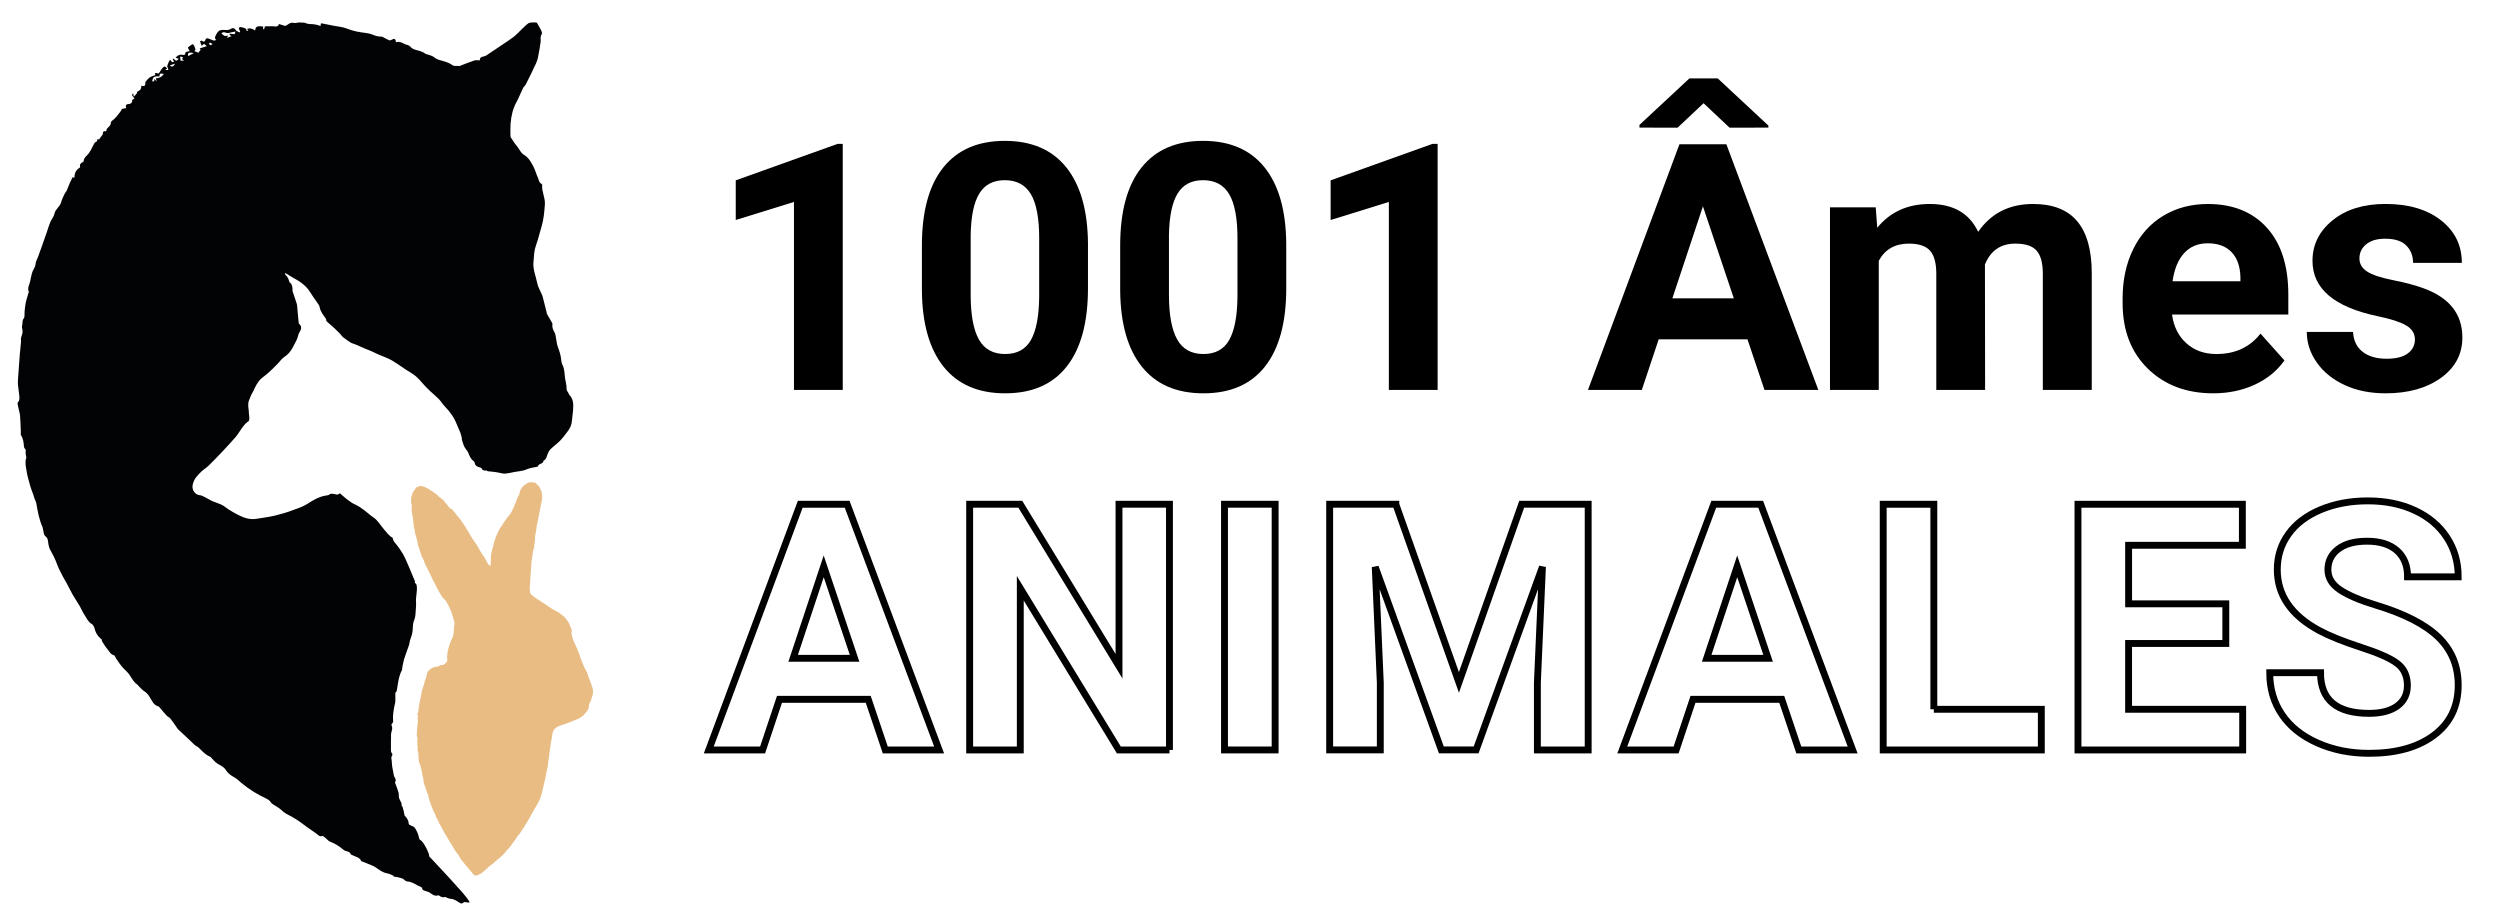 <?xml version="1.0" encoding="utf-8"?>
<!-- Generator: Adobe Illustrator 26.4.1, SVG Export Plug-In . SVG Version: 6.00 Build 0)  -->
<svg version="1.1" id="Calque_1" xmlns="http://www.w3.org/2000/svg" xmlns:xlink="http://www.w3.org/1999/xlink" x="0px" y="0px"
	 viewBox="0 0 1089.71 398.8" style="enable-background:new 0 0 1089.71 398.8;" xml:space="preserve">
<style type="text/css">
	.st0{display:none;stroke:#FFFFFF;}
	.st1{fill:#E8BC83;}
	.st2{fill:none;stroke:#FFFFFF;stroke-width:3;}
	.st3{fill:#E8BC83;stroke:#E8BC83;stroke-miterlimit:10;}
	.st4{fill:#FFFFFF;}
	.st5{fill:#FFFFFF;stroke:#FFFFFF;stroke-miterlimit:10;}
	.st6{fill:none;stroke:#000000;stroke-width:3;}
	.st7{fill:#020304;}
	.st8{fill:#020304;stroke:#000000;stroke-miterlimit:10;}
	.st9{fill:#020304;stroke:#020304;stroke-miterlimit:10;}
</style>
<g>
	<path d="M367.34,169.97h-21.26V88.02l-25.38,7.87V78.61l44.36-15.89h2.28V169.97z"/>
	<path d="M474.23,125.69c0,14.81-3.07,26.14-9.2,33.98c-6.13,7.85-15.1,11.77-26.92,11.77c-11.67,0-20.6-3.85-26.78-11.55
		c-6.18-7.7-9.34-18.73-9.49-33.1v-19.71c0-14.96,3.1-26.31,9.31-34.06c6.2-7.75,15.14-11.62,26.81-11.62
		c11.67,0,20.6,3.84,26.78,11.51s9.34,18.7,9.49,33.06V125.69z M452.97,104.01c0-8.88-1.21-15.35-3.64-19.4
		c-2.43-4.05-6.22-6.07-11.37-6.07c-5,0-8.69,1.93-11.07,5.78c-2.38,3.85-3.64,9.88-3.79,18.08v26.06c0,8.74,1.19,15.23,3.57,19.48
		c2.38,4.25,6.19,6.37,11.44,6.37c5.2,0,8.95-2.04,11.25-6.11c2.3-4.07,3.51-10.31,3.6-18.7V104.01z"/>
	<path d="M560.66,125.69c0,14.81-3.07,26.14-9.2,33.98c-6.13,7.85-15.1,11.77-26.92,11.77c-11.67,0-20.6-3.85-26.78-11.55
		c-6.18-7.7-9.34-18.73-9.49-33.1v-19.71c0-14.96,3.1-26.31,9.3-34.06c6.2-7.75,15.14-11.62,26.81-11.62
		c11.67,0,20.6,3.84,26.78,11.51s9.34,18.7,9.49,33.06V125.69z M539.4,104.01c0-8.88-1.21-15.35-3.64-19.4
		c-2.43-4.05-6.22-6.07-11.37-6.07c-5,0-8.69,1.93-11.07,5.78c-2.38,3.85-3.64,9.88-3.79,18.08v26.06c0,8.74,1.19,15.23,3.57,19.48
		c2.38,4.25,6.19,6.37,11.44,6.37c5.2,0,8.95-2.04,11.25-6.11c2.3-4.07,3.51-10.31,3.6-18.7V104.01z"/>
	<path d="M626.64,169.97h-21.26V88.02L580,95.9V78.61l44.36-15.89h2.28V169.97z"/>
	<path d="M761.69,147.9H723l-7.36,22.07h-23.47l39.87-107.1h20.45l40.09,107.1h-23.47L761.69,147.9z M770.81,54.74v0.88l-16.92,0.04
		l-11.33-10.67l-11.33,10.67l-16.62-0.04v-1.17l21.77-20.27h12.36L770.81,54.74z M728.96,130.03h26.78l-13.46-40.09L728.96,130.03z"
		/>
	<path d="M817.6,90.38l0.66,8.9c5.64-6.91,13.26-10.37,22.88-10.37c10.25,0,17.29,4.05,21.11,12.14
		c5.59-8.09,13.56-12.14,23.91-12.14c8.63,0,15.05,2.51,19.27,7.54c4.22,5.03,6.33,12.59,6.33,22.69v50.83h-21.33v-50.76
		c0-4.51-0.88-7.81-2.65-9.89c-1.77-2.08-4.88-3.13-9.34-3.13c-6.38,0-10.79,3.04-13.24,9.12l0.07,54.65H844v-50.68
		c0-4.61-0.91-7.94-2.72-10c-1.81-2.06-4.9-3.09-9.27-3.09c-6.03,0-10.4,2.5-13.09,7.5v56.27h-21.26V90.38H817.6z"/>
	<path d="M964.71,171.44c-11.67,0-21.17-3.58-28.5-10.74c-7.33-7.16-11-16.7-11-28.61v-2.06c0-7.99,1.54-15.14,4.63-21.44
		c3.09-6.3,7.47-11.16,13.13-14.56c5.66-3.41,12.12-5.11,19.38-5.11c10.89,0,19.46,3.43,25.71,10.3c6.25,6.87,9.38,16.6,9.38,29.2
		v8.68h-50.68c0.69,5.2,2.76,9.37,6.22,12.5c3.46,3.14,7.83,4.71,13.13,4.71c8.19,0,14.59-2.97,19.2-8.9l10.45,11.7
		c-3.19,4.51-7.5,8.03-12.95,10.56C977.37,170.18,971.34,171.44,964.71,171.44z M962.29,106.05c-4.22,0-7.64,1.43-10.26,4.29
		c-2.62,2.86-4.3,6.95-5.04,12.26h29.57v-1.7c-0.1-4.73-1.37-8.39-3.83-10.97C970.28,107.34,966.8,106.05,962.29,106.05z"/>
	<path d="M1052.62,147.97c0-2.6-1.29-4.65-3.86-6.14c-2.57-1.5-6.71-2.83-12.39-4.01c-18.93-3.97-28.39-12.01-28.39-24.13
		c0-7.06,2.93-12.96,8.79-17.69c5.86-4.73,13.52-7.1,22.99-7.1c10.1,0,18.18,2.38,24.24,7.13c6.06,4.76,9.08,10.94,9.08,18.54
		h-21.26c0-3.04-0.98-5.55-2.94-7.54c-1.96-1.99-5.03-2.98-9.19-2.98c-3.58,0-6.35,0.81-8.31,2.43c-1.96,1.62-2.94,3.68-2.94,6.18
		c0,2.35,1.12,4.25,3.35,5.7c2.23,1.45,5.99,2.7,11.29,3.75c5.3,1.05,9.76,2.24,13.39,3.57c11.23,4.12,16.84,11.25,16.84,21.41
		c0,7.26-3.11,13.13-9.34,17.62c-6.23,4.49-14.27,6.73-24.13,6.73c-6.67,0-12.59-1.19-17.76-3.57c-5.17-2.38-9.23-5.64-12.17-9.78
		c-2.94-4.14-4.41-8.62-4.41-13.42h20.16c0.2,3.78,1.59,6.67,4.19,8.68s6.08,3.02,10.45,3.02c4.07,0,7.15-0.77,9.23-2.32
		C1051.58,152.5,1052.62,150.48,1052.62,147.97z"/>
	<path class="st6" d="M378.45,304.83h-38.69l-7.36,22.07h-23.46l39.87-107.1h20.45l40.09,107.1h-23.47L378.45,304.83z
		 M345.72,286.95h26.78l-13.46-40.09L345.72,286.95z"/>
	<path class="st6" d="M509.76,326.89h-22.07l-42.96-70.47v70.47h-22.07v-107.1h22.07l43.03,70.62v-70.62h21.99V326.89z"/>
	<path class="st6" d="M555.81,326.89h-22.07v-107.1h22.07V326.89z"/>
	<path class="st6" d="M608.41,219.79l27.51,77.68l27.36-77.68h28.98v107.1h-22.14v-29.28l2.21-50.54l-28.91,79.81h-15.15
		l-28.83-79.74l2.21,50.46v29.28h-22.07v-107.1H608.41z"/>
	<path class="st6" d="M776.64,304.83h-38.69l-7.36,22.07h-23.47L747,219.79h20.45l40.09,107.1h-23.47L776.64,304.83z M743.91,286.95
		h26.78l-13.46-40.09L743.91,286.95z"/>
	<path class="st6" d="M842.92,309.17h46.86v17.73h-68.92v-107.1h22.07V309.17z"/>
	<path class="st6" d="M970.19,280.48h-42.37v28.69h49.73v17.73h-71.79v-107.1h71.65v17.88h-49.58v25.52h42.37V280.48z"/>
	<path class="st6" d="M1049.34,298.79c0-4.17-1.47-7.37-4.41-9.6c-2.94-2.23-8.24-4.58-15.89-7.06c-7.65-2.48-13.71-4.92-18.17-7.32
		c-12.16-6.57-18.24-15.42-18.24-26.55c0-5.79,1.63-10.95,4.89-15.48c3.26-4.54,7.94-8.08,14.05-10.63
		c6.11-2.55,12.96-3.83,20.56-3.83c7.65,0,14.47,1.39,20.45,4.16c5.98,2.77,10.63,6.68,13.94,11.73c3.31,5.05,4.97,10.79,4.97,17.21
		h-22.07c0-4.9-1.54-8.72-4.63-11.44c-3.09-2.72-7.43-4.08-13.02-4.08c-5.39,0-9.59,1.14-12.58,3.42c-2.99,2.28-4.49,5.28-4.49,9.01
		c0,3.48,1.75,6.4,5.26,8.75c3.51,2.35,8.67,4.56,15.48,6.62c12.55,3.78,21.7,8.46,27.44,14.05c5.74,5.59,8.61,12.55,8.61,20.89
		c0,9.27-3.51,16.54-10.52,21.81c-7.01,5.27-16.45,7.91-28.32,7.91c-8.24,0-15.74-1.51-22.51-4.52s-11.93-7.15-15.48-12.39
		c-3.56-5.25-5.33-11.33-5.33-18.24h22.14c0,11.82,7.06,17.73,21.18,17.73c5.25,0,9.34-1.07,12.28-3.2
		C1047.87,305.6,1049.34,302.62,1049.34,298.79z"/>
</g>
<path class="st3" d="M257.73,299.78c-0.4-1.16-0.8-2.31-1.22-3.45c-0.11-0.3-0.26-0.58-0.36-0.88c-0.36-1.04-0.64-2.1-1.21-3.06
	c-0.25-0.43-0.51-0.87-0.72-1.33c-0.31-0.7-0.59-1.43-0.89-2.16c-0.31-0.8-0.64-1.61-0.94-2.41c-0.16-0.41-0.26-0.85-0.41-1.27
	c-0.23-0.63-0.45-1.26-0.72-1.88c-0.3-0.74-0.63-1.47-0.97-2.2c-0.24-0.51-0.58-0.99-0.75-1.53c-0.35-0.99-0.64-2.01-0.89-3.03
	c-0.09-0.38-0.08-0.8,0.03-1.18c0.1-0.38,0.09-0.69-0.06-1.04c-0.2-0.44-0.41-0.88-0.58-1.33c-0.56-1.62-1.58-2.91-2.77-4.11
	c-0.16-0.16-0.36-0.28-0.56-0.41c-0.15-0.1-0.34-0.18-0.46-0.31c-0.48-0.53-1.08-0.87-1.69-1.21c-0.73-0.39-1.48-0.73-2.17-1.16
	c-0.82-0.5-1.58-1.07-2.36-1.61c-2.12-1.46-4.38-2.71-6.4-4.32c-0.33-0.25-0.65-0.58-0.82-0.94c-0.39-0.88-0.43-1.85-0.39-2.8
	c0.09-1.76,0.21-3.5,0.33-5.25c0.1-1.56,0.24-3.11,0.34-4.67c0.04-0.43-0.01-0.85,0.05-1.27c0.11-0.83,0.26-1.66,0.4-2.5
	c0.2-1.28,0.21-2.6,0.78-3.8c0.06-0.13,0.01-0.29,0.03-0.44c0.03-0.31,0.01-0.63,0.08-0.93c0.19-1.04,0.33-2.07,0.28-3.13
	c0-0.19,0.01-0.39,0.05-0.56c0.18-1,0.36-2,0.53-3c0.1-0.67,0.14-1.34,0.24-2.01c0.04-0.29,0.19-0.55,0.25-0.84
	c0.21-1.03,0.4-2.07,0.6-3.1c0.19-0.93,0.36-1.86,0.54-2.77c0.18-0.89,0.36-1.78,0.53-2.67c0.09-0.46,0.39-0.9,0.19-1.42
	c-0.01-0.05,0.08-0.15,0.09-0.23c0.05-0.18,0.14-0.36,0.13-0.55c-0.05-0.74-0.1-1.49-0.19-2.25c-0.03-0.2-0.13-0.4-0.21-0.59
	c-0.19-0.41-0.39-0.82-0.62-1.29c0.28,0.06-0.68-1.12-1.44-1.68c0.26-0.36-2.12-0.75-2.89-0.38c-0.4,0.19-0.77,0.45-1.14,0.68
	c-1,0.62-1.68,1.53-2.16,2.56c-0.21,0.46-0.24,1-0.35,1.52c-0.09,0.03-0.38,0.8-0.8,1.51c-0.14,0.24-0.3,0.49-0.34,0.74
	c-0.18,1.08-0.78,2-1.14,3c-0.34,0.9-0.82,1.76-1.24,2.61c-0.19,0.38-0.39,0.77-0.67,1.08c-0.9,1.08-1.82,2.16-2.57,3.35
	c-0.36,0.56-0.63,1.21-1.05,1.72c-0.72,0.87-1.19,1.87-1.66,2.86c-0.56,1.19-1.02,2.45-1.44,3.7c-0.23,0.65-0.29,1.37-0.48,2.03
	c-0.29,0.95-0.62,1.91-0.78,2.9c-0.08,0.41-0.18,0.83-0.2,1.24c-0.03,0.84,0.01,1.68-0.01,2.52c-0.03,0.6-0.09,1.22-0.18,1.82
	c-0.08,0.58-0.45,0.65-0.94,0.38c-0.59-0.33-1.04-0.82-1.33-1.47c-0.28-0.62-0.59-1.22-0.93-1.78c-0.43-0.7-0.89-1.39-1.38-2.05
	c-0.5-0.67-0.87-1.41-1.27-2.12c-0.31-0.58-0.6-1.15-0.95-1.71c-0.62-0.93-1.29-1.81-1.91-2.74c-0.56-0.87-1.08-1.76-1.61-2.64
	c-0.46-0.75-0.89-1.53-1.34-2.28c-0.58-0.95-1.19-1.87-1.86-2.76c-0.41-0.56-0.69-1.21-1.23-1.69c-0.41-0.38-0.73-0.87-1.08-1.31
	c-0.2-0.24-0.38-0.49-0.63-0.83c-0.23,0.01-0.38-0.2-0.5-0.54c-0.15-0.38-0.39-0.75-0.88-0.82c-0.16-0.01-0.35-0.1-0.45-0.21
	c-0.48-0.5-0.98-1-1.37-1.57c-0.26-0.38-0.51-0.72-0.85-1c-0.19-0.16-0.36-0.38-0.44-0.59c-0.16-0.41-0.43-0.68-0.8-0.85
	c-0.15-0.08-0.35-0.15-0.39-0.28c-0.11-0.28-0.31-0.36-0.55-0.48c-0.23-0.09-0.41-0.28-0.6-0.44c-0.39-0.38-0.75-0.78-1.15-1.13
	c-0.19-0.16-0.44-0.24-0.65-0.39c-0.39-0.28-0.73-0.67-1.15-0.85c-0.11-0.05-0.21-0.1-0.31-0.16c-0.46-0.25-0.85-0.62-1.33-0.88
	c-0.3-0.16-0.59-0.33-0.89-0.49c-0.58-0.29-1.18-0.53-1.83-0.64c-0.16-0.04-0.34-0.05-0.49,0c-0.41,0.11-0.82,0.24-1.21,0.39
	c-0.15,0.06-0.36,0.18-0.39,0.29c-0.08,0.44-0.41,0.67-0.65,0.99c-0.35,0.49-0.67,1-0.8,1.62c-0.1,0.43-0.36,0.83-0.39,1.26
	c-0.05,0.98-0.3,1.97,0.14,2.94c0.04,0.09,0.05,0.21,0.03,0.3c-0.16,0.75,0.25,1.49-0.03,2.23c-0.01,0.04,0,0.09,0,0.13
	c0.14,0.82,0.29,1.62,0.41,2.44c0.05,0.28,0.09,0.54,0.14,0.82c0.06,0.36,0.13,0.74,0.16,1.1c0.01,0.13,0.03,0.26,0.04,0.39
	c0.05,1.02,0.11,2.02,0.43,3c0.09,0.26,0.09,0.54,0.16,0.8c0.23,0.85,0.15,1.77,0.6,2.57c0.05,0.09,0.03,0.21,0.05,0.31
	c0.14,0.51,0.29,1.04,0.43,1.56c0.09,0.35,0.16,0.69,0.23,1.04c0.05,0.29,0.03,0.6,0.11,0.88c0.28,0.92,0.59,1.82,0.9,2.72
	c0.14,0.39,0.36,0.77,0.41,1.17c0.1,0.8,0.49,1.47,0.92,2.12c0.1,0.14,0.16,0.29,0.21,0.45c0.31,0.8,0.5,1.67,0.93,2.39
	c0.62,1.03,1.08,2.11,1.61,3.16c0.23,0.48,0.48,0.94,0.7,1.42c0.36,0.75,0.69,1.53,1.05,2.28c0.14,0.3,0.38,0.56,0.53,0.87
	c0.51,1.03,0.97,2.1,1.54,3.09c0.79,1.33,1.44,2.76,2.62,3.84c0.33,0.29,0.6,0.63,0.9,0.98c0.01,0.01,0.03,0.04,0.04,0.05l0.08,0.08
	v0.05c0.01,0.11,0.01,0.28,0.09,0.39c0.19,0.35,0.46,0.65,0.64,1.02c0.21,0.41,0.46,0.82,0.56,1.29c0.05,0.24,0.2,0.45,0.31,0.68
	c0.16,0.35,0.46,0.7,0.48,1.07c0.01,0.34,0.13,0.59,0.25,0.88c0.2,0.48,0.38,0.97,0.53,1.47c0.16,0.54,0.23,1.12,0.43,1.64
	c0.29,0.74,0.38,1.46,0.05,2.2c-0.05,0.1-0.03,0.24-0.03,0.36c-0.04,1.27-0.01,2.52-0.38,3.75c-0.06,0.19-0.04,0.41-0.06,0.62
	c-0.04,0.21-0.04,0.53-0.16,0.59c-0.38,0.19-0.35,0.56-0.48,0.84c-0.34,0.79-0.69,1.58-0.95,2.39c-0.29,0.88-0.55,1.77-0.72,2.67
	c-0.18,0.87-0.23,1.76-0.3,2.64c-0.01,0.19,0.09,0.39,0.15,0.59c-0.03,0.01,0,0.75-0.16,1.13c-0.18,0.4-0.3,0.82-0.75,1.04
	c-0.11,0.06-0.18,0.24-0.29,0.33c-0.45,0.33-0.88,0.78-1.49,0.67c-0.49-0.09-0.87,0.11-1.15,0.36c-0.34,0.29-0.68,0.39-1.09,0.4
	c-1.19,0.05-2.23,0.5-3.11,1.27c-0.41,0.36-0.77,0.83-0.87,1.43c-0.18,1.08-0.49,2.12-0.92,3.14c-0.11,0.29-0.24,0.6-0.25,0.9
	c-0.01,0.46-0.13,0.85-0.39,1.24c-0.14,0.2-0.13,0.49-0.18,0.73c-0.05,0.18-0.1,0.35-0.15,0.51c-0.16,0.5-0.39,0.98-0.49,1.49
	c-0.15,0.74-0.15,1.51-0.34,2.25c-0.21,0.88-0.45,1.75-0.53,2.66c-0.01,0.3-0.21,0.6-0.25,0.9c-0.11,0.98-0.2,1.97-0.3,2.95
	c-0.01,0.13-0.08,0.29-0.18,0.36c-0.26,0.21-0.29,0.45-0.11,0.72c0.21,0.34,0.18,0.68,0.11,1.04c-0.04,0.25-0.11,0.5-0.06,0.74
	c0.18,0.99,0.06,1.97-0.13,2.95c-0.08,0.41-0.08,0.84-0.11,1.27c-0.05,0.56-0.11,1.13-0.13,1.69c0,0.63-0.11,1.33,0.13,1.87
	c0.24,0.53,0.14,1,0.08,1.46c-0.06,0.45-0.11,0.85,0.06,1.09c-0.01,0.49-0.01,0.82-0.04,1.14c-0.06,0.5,0.41,0.99,0.04,1.49
	c-0.01,0.01-0.01,0.05,0,0.06c0.2,0.56,0.05,1.24,0.51,1.69c-0.25,0.5-0.29,0.95,0.1,1.36c-0.4,1.19,0.01,2.3,0.34,3.4
	c0.03,0.08,0.09,0.14,0.14,0.21c0.34,0.46,0.08,1.13,0.51,1.57c0.09,0.08,0.05,0.28,0.05,0.43c0.01,0.13-0.04,0.26,0,0.38
	c0.41,0.93,0.34,1.97,0.68,2.93c0.14,0.41,0.24,0.85,0.25,1.29c0.03,1.27,0.46,2.44,0.94,3.57c0.39,0.93,0.5,1.97,1.09,2.81
	c0.05,0.06,0.04,0.16,0.05,0.25c0.24,1.27,0.5,2.52,1.02,3.72c0.19,0.45,0.31,0.95,0.5,1.42c0.3,0.79,0.63,1.56,0.98,2.34
	c0.13,0.28,0.34,0.51,0.46,0.8c0.21,0.51,0.36,1.07,0.59,1.58c0.13,0.28,0.38,0.49,0.5,0.77c0.29,0.6,0.5,1.24,0.8,1.85
	c0.25,0.5,0.62,0.94,0.88,1.44c0.49,0.95,0.9,1.95,1.49,2.85c0.85,1.33,1.63,2.7,2.45,4.05c0.24,0.4,0.5,0.77,0.74,1.17
	c0.69,1.16,1.29,2.37,2.2,3.39c0.25,0.28,0.46,0.59,0.67,0.92c0.33,0.55,0.59,1.17,0.97,1.69c0.58,0.78,1.22,1.51,1.83,2.25
	c0.45,0.53,0.9,1.05,1.34,1.59c0.72,0.85,1.41,1.73,2.13,2.59c0.43,0.5,1.23,0.49,1.73,0.04c0.1-0.1,0.24-0.14,0.36-0.2
	c0.16-0.08,0.35-0.14,0.5-0.24c0.49-0.31,0.99-0.62,1.39-1.07c0.31-0.35,0.79-0.55,1.1-0.9c0.49-0.53,0.95-1.05,1.56-1.46
	c0.34-0.23,0.72-0.44,1.03-0.7c0.72-0.6,1.34-1.31,2.11-1.86c0.55-0.38,1.04-0.85,1.53-1.31c0.8-0.74,1.66-1.44,2.23-2.4
	c0.1-0.18,0.28-0.31,0.43-0.46c0.43-0.46,0.88-0.89,1.28-1.38c0.4-0.48,0.68-1.03,1.08-1.53c0.34-0.41,0.64-0.85,0.94-1.29
	c0.04-0.03,0.05-0.06,0.08-0.1c0.33-0.48,0.65-0.97,0.97-1.44c0.24-0.35,0.43-0.73,0.83-0.93c0.06-0.04,0.11-0.11,0.16-0.19
	c0.28-0.44,0.54-0.88,0.82-1.32c0.3-0.45,0.63-0.89,0.92-1.36c0.62-0.99,1.22-1.97,1.82-2.96c0.2-0.34,0.33-0.74,0.58-1.04
	c0.54-0.67,0.82-1.47,1.24-2.2c0.43-0.74,0.83-1.51,1.26-2.26c0.16-0.28,0.35-0.53,0.5-0.79c0.31-0.54,0.62-1.07,0.89-1.61
	c0.34-0.64,0.7-1.26,0.95-1.93c0.34-0.9,0.62-1.83,0.85-2.77c0.34-1.33,0.6-2.67,0.93-4c0.44-1.85,0.8-3.7,1.14-5.56
	c0.09-0.54,0.28-1.07,0.35-1.61c0.18-1.15,0.29-2.31,0.44-3.45c0.08-0.53,0.18-1.04,0.24-1.57c0.13-0.95,0.21-1.92,0.35-2.89
	c0.06-0.44,0.25-0.87,0.25-1.31c-0.01-0.85,0.29-1.64,0.39-2.49c0.09-0.69,0.25-1.37,0.33-2.06c0.15-1.31,0.64-2.42,1.71-3.25
	c0.09-0.06,0.15-0.15,0.24-0.21c0.26-0.16,0.51-0.35,0.79-0.49c0.28-0.15,0.58-0.26,0.87-0.36c0.9-0.3,1.81-0.58,2.7-0.88
	c0.45-0.15,0.9-0.3,1.36-0.49c0.92-0.38,1.8-0.85,2.74-1.14c1.66-0.51,3-1.42,4.07-2.76c0.19-0.25,0.34-0.54,0.58-0.75
	c0.48-0.43,0.74-0.95,0.84-1.58c0.08-0.45,0.14-0.92,0.18-1.38c0.05-0.44,0.15-0.82,0.49-1.13c0.16-0.15,0.4-0.39,0.38-0.55
	c-0.09-0.69,0.29-1.23,0.49-1.8C258.04,302.18,258.17,301,257.73,299.78z M230.95,232.29c0,0,0.01,0.01,0.01,0.03l-0.01,0.01V232.29
	z"/>
<path class="st7" d="M248.26,172.23c-0.38-0.39-0.46-1.05-0.83-1.47c-0.77-0.9-0.34-1.98-0.58-2.96c-0.13-0.53-0.16-1.09-0.3-1.63
	c-0.58-2.42-0.26-5.02-1.46-7.34c-0.3-0.58-0.39-1.28-0.45-1.93c-0.19-2.07-0.84-3.99-1.58-5.93c-0.34-0.9-0.7-3.84-0.82-4.24
	c-0.15-0.54-0.14-1.15-0.4-1.61c-0.7-1.21-1.29-2.39-1.03-3.84c0.04-0.24-0.16-0.54-0.3-0.79c-0.72-1.26-1.46-2.51-2.16-3.77
	c-0.08-0.11-0.01-0.3-0.05-0.44c-0.54-2.16-1.08-4.32-1.63-6.48c-0.56-2.22-2.03-4.05-2.49-6.36c-0.64-3.2-2.07-6.23-1.62-9.62
	c0.21-1.57,0.18-3.18,0.48-4.72c0.3-1.52,0.9-2.96,1.34-4.46c0.59-2.02,1.13-4.06,1.73-6.08c0.9-3.08,1.15-6.24,1.39-9.42
	c0.23-2.94-1.43-5.57-1.18-8.49c0.01-0.21-0.13-0.45-0.31-0.54c-1.07-0.48-1.08-1.59-1.47-2.45c-0.79-1.74-1.27-3.65-2.18-5.34
	c-1.02-1.83-1.98-3.7-4.03-4.88c-1.23-0.7-1.93-2.34-2.86-3.54c-0.38-0.49-0.79-0.95-1.14-1.46c-0.5-0.7-0.98-1.43-1.43-2.17
	c-0.18-0.29-0.4-0.63-0.4-0.94c-0.03-1.83-0.09-3.68,0.06-5.5c0.26-3.38,1.02-6.64,2.71-9.62c0.18-0.33,0.46-0.85,0.62-1.19
	c0.7-1.56,1.36-3.13,2.11-4.65c0.28-0.58,0.87-1,1.18-1.58c0.85-1.62,1.64-3.28,2.45-4.92c0.41-0.84,0.79-1.69,1.18-2.54
	c0.15-0.5,0.51-0.92,0.7-1.39c0.38-0.92,0.77-1.86,0.97-2.84c0.45-2.26,0.85-4.54,1.18-6.83c0.15-1.12-0.36-2.28,0.46-3.36
	c0.21-0.28,0.1-0.99-0.09-1.39c-0.6-1.23-1.33-2.42-2.01-3.64c-0.39-0.04-0.92-0.16-1.44-0.13c-0.78,0.06-1.69,0.01-2.28,0.4
	c-1.08,0.73-1.97,1.74-2.94,2.65c-1.21,1.13-2.32,2.39-3.63,3.38c-2.35,1.76-4.87,3.29-7.27,4.97c-1.12,0.77-2.23,1.49-3.35,2.25
	c-0.67,0.45-1.34,1-2.08,1.14c-1.44,0.28-1.87,0.58-1.91,1.77c-0.8,0-1.64-0.2-2.34,0.04c-2.2,0.74-4.36,1.59-6.53,2.44
	c-0.49-0.08-1.22-0.08-1.92-0.04c-0.4-0.1-0.8-0.11-1.05-0.31c-1.21-0.94-2.6-1.38-4.03-1.81c-1.27-0.38-2.7-0.64-3.67-1.43
	c-1.19-0.99-2.52-1.24-3.88-1.66c-0.44-0.14-0.79-0.54-1.22-0.73c-0.64-0.3-1.32-0.58-2-0.75c-1.31-0.36-2.65-0.53-3.58-1.69
	c-0.28-0.35-0.77-0.55-1.18-0.74c-0.44-0.2-0.97-0.21-1.37-0.45c-1.17-0.7-2.36-1.18-3.74-0.79c-0.25-1.61-0.62-1.77-2.01-1.02
	c-0.28,0.15-0.69,0.3-0.93,0.2c-0.92-0.4-1.78-0.92-2.67-1.37c-0.23-0.11-0.48-0.28-0.72-0.26c-1.37,0.06-2.61-0.31-3.87-0.84
	c-1-0.41-2.13-0.65-3.21-0.78c-2.69-0.29-5.34-0.8-7.83-1.82c-1.96-0.79-4.11-0.94-6.19-1.34c-1.42-0.26-2.82-0.58-4.24-0.85
	c-0.34-0.06-0.75-0.21-1-0.09c-0.18,0.1-0.13,0.6-0.2,1.1c-0.51-0.16-1.08-0.38-1.67-0.53c-0.54-0.13-1.09-0.19-1.64-0.26
	c-1-0.11-2.15,0.05-2.98-0.39c-0.9-0.48-1.76-0.2-2.61-0.34c-0.89-0.14-1.92,0.41-2.77,0.19c-1.72-0.45-2.55,0.9-3.77,1.32
	c-0.84-0.26-1.72-0.54-2.69-0.85c-0.23,0.73-0.68,1.22-1.72,1.07c-1.13-0.16-2.28-0.08-3.43-0.08c-0.59-0.01-1.28-0.15-1.13,0.85
	c0.01,0.11-0.29,0.28-0.63,0.56v-1.29c-2.52-0.4-3.44,0.03-3.45,1.74c-1.09-0.69-2.17-1.29-3.54-0.67c0.21,0.3,0.38,0.54,0.54,0.78
	c-0.38,0.09-0.75,0-0.79-0.16c-0.21-1.18-1.26-1.09-2.03-1.37c-0.7-0.24-1.24-0.06-1.36,0.45c0.29,0.67,0.48,1.07,0.62,1.49
	c0.01,0.05-0.3,0.33-0.38,0.29c-0.45-0.2-0.88-0.44-1.31-0.69c-0.05-0.03-0.06-0.13-0.1-0.19c-0.67-1-1.36-1.27-2.35-0.62
	c-0.88,0.59-1.81,0.48-2.67,0.41c-1.87-0.14-2.75,0.25-3.63,2c-0.38,0.75-0.97,1.51,0.01,2.42c-0.48,0.15-0.93,0.29-1.31,0.18
	c-0.79-0.25-1.53-0.69-2.32-0.93c-0.28-0.09-0.88,0.13-0.95,0.33c-0.34,1.05-0.78,1.53-1.8,0.63c-0.06-0.05-0.69,0.34-0.68,0.41
	c0.18,0.59,0.44,1.17,0.77,1.98c0.98-1.52,1.41-0.6,2.1,0.1c-1.1,0.34-2.03,0.63-3.05,0.95c0.19,0.26,0.34,0.48,0.44,0.63
	l-1.04,1.28c-0.56-0.26-1.13-0.53-1.75-0.82c0.28-0.21,0.5-0.4,0.58-0.46c-0.23-0.7-0.36-1.28-0.62-1.81
	c-0.14-0.3-0.63-0.75-0.7-0.7c-0.72,0.43-1.43,0.89-2,1.49c-0.13,0.13,0.4,0.85,0.62,1.31c0.03,0.06,0,0.14,0,0.35
	c-0.29,0.03-0.63,0.01-0.92,0.11c-0.31,0.1-0.84,0.31-0.84,0.49c0,1.27-0.79,0.97-1.53,0.88c-1.19-0.15-2.02,0.44-2.74,1.34
	c0.49,0.15,0.87,0.26,1.38,0.43c-0.65,0.7-1.1,1.27-1.8,0.3c-0.18-0.24-0.58-0.3-0.88-0.45c0.13,0.33,0.24,0.64,0.38,0.97
	c0.04,0.09,0.13,0.18,0.3,0.41c-0.34,0.11-0.73,0.35-0.84,0.25c-0.36-0.29-0.62-0.7-0.92-1.08c-0.35,0.26-1.37,2.62-1.24,3.09
	c0.04,0.13,0.2,0.23,0.24,0.36c0.1,0.33,0.18,0.68,0.26,1.02h-1.16c0-0.11-0.01-0.21-0.01-0.33c0.23-0.06,0.44-0.13,0.68-0.2
	c-0.48-0.56-0.94-1.41-1.77-0.65c-0.65,0.62-1.13,1.44-1.62,2.22c-0.28,0.45-0.5,0.68-1.05,0.36c-0.21-0.11-0.54-0.06-0.92-0.09
	c0.08,0.4,0.11,0.68,0.16,0.94c-2.57,0.85-2.57,0.85-4.17,2.77c-0.13,0.15-0.24,0.38-0.21,0.56c0.14,1.27-0.38,1.69-1.64,1.24
	c-0.15,0.58-0.15,1.23-0.46,1.67c-0.31,0.44-0.95,0.64-1.41,1c-0.14,0.13-0.04,0.51-0.18,0.69c-0.34,0.46-0.77,0.88-1.33,1.51
	c-0.13-0.7-0.18-0.99-0.26-1.52c-0.67,0.6-0.5,0.99-0.11,1.42c0.25,0.26,0.45,0.58,0.68,0.87c-0.35,0.21-0.72,0.41-1.08,0.64
	c0.35,0.69-0.31,1.71-1.42,1.75c-1.29,0.05-1.47,0.67-1.12,1.77c-0.74,0.14-1.42,0.26-2.1,0.39c0.06,0.09,0.11,0.18,0.18,0.25
	c-0.3,0.44-0.58,0.92-0.93,1.33c-0.93,1.1-1.75,2.37-2.87,3.2c-0.7,0.51-1.07,0.85-0.99,1.68c0.01,0.18-0.24,0.36-0.31,0.58
	c-0.33,0.9-1.59,1.15-1.58,2.3c0,0.23-0.2,0.39-0.41,0.36c-1.12-0.2-1.14,0.54-1.21,1.32c-0.01,0.19-0.23,0.36-0.35,0.53
	c-0.43,0.58-0.84,1.15-1.29,1.75c-0.83-0.48-0.85,0.09-0.75,0.68c-0.45,0.3-0.98,0.49-1.19,0.85c-0.59,0.95-1.04,2.01-1.57,3.01
	c-0.23,0.41-0.51,0.8-0.77,1.22c-0.77,1.26-2.32,1.98-2.41,3.69c-0.01,0.11-0.15,0.29-0.26,0.34c-0.87,0.4-1.53,0.92-1.28,2.03
	c0.04,0.19-0.08,0.4-0.24,0.5c-1.57,0.98-2.27,2.41-2.21,4.34c-0.4-0.11-0.73-0.2-0.82-0.23c-0.44,0.9-0.87,1.71-1.23,2.55
	c-0.46,1.08-0.84,2.2-1.33,3.26c-0.21,0.5-0.67,0.89-0.89,1.38c-0.58,1.26-1.22,2.5-1.58,3.82c-0.53,1.9-2.47,2.85-2.87,4.88
	c-0.25,1.28-1.28,2.39-1.8,3.63c-0.64,1.54-1.09,3.15-1.63,4.72c-0.24,0.7-0.5,1.39-0.74,2.08c-0.54,1.52-1.05,3.04-1.59,4.54
	c-0.41,1.17-0.89,2.31-1.27,3.49c-0.39,1.21-1.16,2.22-1.23,3.62c-0.04,1.04-0.85,2.03-1.27,3.08c-0.23,0.54-0.38,1.13-0.5,1.71
	c-0.2,0.79-0.39,1.59-0.51,2.4c-0.25,1.56-1.37,2.96-0.69,4.66c0.09,0.23-0.09,0.56-0.16,0.83c-0.38,1.36-0.84,2.67-1.13,4.04
	c-0.26,1.19-0.34,2.42-0.48,3.63c-0.13,1.1,0.16,2.49-0.4,3.24c-0.83,1.09-0.36,2.25-0.74,3.31c-0.18,0.49,0.14,1.13,0.19,1.71
	c0.03,0.51,0.08,1.05-0.03,1.54c-0.14,0.67-0.49,1.28-0.6,1.95c-0.1,0.56,0.05,1.17,0,1.75c-0.16,1.86-0.39,3.7-0.54,5.55
	c-0.26,3.29-0.5,6.59-0.72,9.88c-0.08,1.07-0.16,2.13-0.08,3.19c0.13,1.59,0.48,3.18,0.58,4.77c0.06,0.95,0.3,1.95-0.58,2.89
	c-0.36,0.39,0.04,1.54,0.18,2.34c0.21,1.16,0.64,2.3,0.74,3.46c0.2,2.41,0.24,4.83,0.34,7.24c0.03,0.44-0.15,0.99,0.05,1.29
	c1.04,1.56,1.18,3.31,1.32,5.08c0.04,0.38,0.73,1.34,0.85,1.49c-0.28,0.11-0.1,2.26,0.2,3.21c0.01,0.05-0.04,0.14-0.06,0.2
	c-0.67,1.8-0.15,3.62,0.09,5.35c0.35,2.5,1.14,4.93,1.81,7.37c0.26,0.99,0.72,1.92,1.05,2.89c0.25,0.74,0.46,1.51,0.73,2.26
	c0.21,0.62,0.58,1.19,0.69,1.82c0.64,3.55,1.22,7.12,2.74,10.44c0.11,0.24,0.1,0.51,0.16,0.77c0.3,1.07,0.29,2.57,0.99,3.1
	c1.51,1.1,1.13,2.6,1.49,3.94c0.15,0.62,0.26,1.27,0.56,1.81c1.18,2.07,2.27,4.17,3.08,6.43c0.65,1.82,1.59,3.54,2.47,5.27
	c0.63,1.24,1.39,2.42,2.06,3.67c0.82,1.51,1.53,3.09,2.39,4.57c0.92,1.61,2,3.11,2.93,4.71c0.82,1.42,1.42,2.98,2.35,4.31
	c0.87,1.23,1.37,2.76,2.9,3.57c0.63,0.33,1.12,1.27,1.29,2.01c0.31,1.38,0.92,2.55,1.82,3.59c0.38,0.45,0.84,0.83,1.37,1.34
	c0,0.08-0.08,0.43,0.06,0.65c0.72,1.13,1.39,2.31,2.27,3.33c0.87,1.02,1.44,2.4,2.95,2.76c0.16,0.04,0.3,0.29,0.4,0.46
	c0.21,0.35,0.36,0.74,0.59,1.08c0.48,0.73,0.98,1.46,1.49,2.16c0.45,0.6,0.92,1.21,1.43,1.77c0.97,1.05,2.12,1.97,2.9,3.15
	c1.04,1.57,1.85,3.28,3.54,4.31c0.11,0.06,0.14,0.26,0.24,0.36c0.83,0.79,1.57,1.73,2.52,2.34c1.02,0.64,1.71,1.42,2.32,2.41
	c1.07,1.67,1.75,3.74,4.02,4.31c0.18,0.05,0.33,0.29,0.46,0.45c1.02,1.18,1.98,2.4,3.05,3.53c0.44,0.49,1.17,0.72,1.57,1.22
	c0.93,1.13,1.72,2.37,2.57,3.57c0.29,0.41,0.55,0.88,0.9,1.23c0.98,0.95,2.01,1.85,3,2.79c1.42,1.33,2.81,2.71,4.24,4.03
	c0.43,0.39,1.05,0.57,1.48,0.95c1.57,1.42,2.87,3.13,4.93,3.98c0.63,0.25,1.07,0.98,1.59,1.49c0.28,0.29,0.56,0.56,0.84,0.85
	c1.42,1.43,3.6,1.76,4.77,3.72c0.77,1.29,2.22,2.32,3.58,3.06c1.24,0.68,2.13,1.63,3.16,2.49c1.67,1.38,3.45,2.65,5.29,3.82
	c1.66,1.04,3.41,1.93,5.17,2.79c0.97,0.46,1.82,0.94,2.39,1.9c0.26,0.44,0.84,0.7,1.29,1.02c1.14,0.78,2.41,1.42,3.38,2.36
	c0.92,0.92,1.93,1.53,3.06,2.08c1.33,0.67,2.64,1.44,3.88,2.26c1.36,0.89,2.62,1.92,3.95,2.86c1.37,0.98,2.74,1.96,4.13,2.9
	c0.8,0.54,1.38,1.56,2.66,1.07c0.28-0.1,0.82,0.4,1.18,0.69c0.78,0.6,1.42,1.52,2.3,1.85c2.17,0.8,4.03,2.03,5.76,3.5
	c0.25,0.21,0.56,0.36,0.88,0.48c0.87,0.31,1.92,0.3,2.27,1.46c0.04,0.15,0.36,0.2,0.56,0.31c1.41,0.79,3.26,0.89,4.05,2.66
	c0.06,0.15,0.39,0.19,0.59,0.26c1.27,0.51,2.52,1.05,3.8,1.53c2.41,0.88,4.14,3.08,6.78,3.55c0.28,0.05,0.55,0.1,0.83,0.19
	c0.74,0.26,1.46,0.62,2.17,0.94c-0.04,0.1-0.08,0.19-0.11,0.29c0.26,0.05,3.55,0.36,4.54,1.28c0.39,0.38,0.92,0.82,1.39,0.84
	c2.28,0.09,3.94,1.63,5.94,2.39c0.23,0.09,0.53,0.29,0.56,0.48c0.16,1.14,1.1,1.14,1.88,1.42c0.38,0.13,0.79,0.21,1.13,0.4
	c1.28,0.73,2.37,2.01,4.12,1.33c0.15-0.06,0.43,0.31,0.68,0.44c0.85,0.44,2.1,0.69,1.49,0.43c0.49-0.08,0.68-0.16,0.83-0.11
	c0.69,0.24,1.37,0.7,2.07,0.74c1.43,0.08,2.54,0.7,3.67,1.47c0.7,0.49,1.52,1.07,2.34,0.04c0.14-0.18,2.22,0.28,2.45,0.16
	c0.45-0.23-2.86-4.19-3.2-4.54c-1.26-1.32-2.45-2.71-3.67-4.07c-1.05-1.17-2.11-2.34-3.19-3.49c-2.46-2.65-4.95-5.3-7.41-7.95
	c-0.09-0.09-0.08-0.26-0.11-0.44c0.31-0.06-2.16-6.01-3.9-6.79c-0.35-0.15-0.51-0.88-0.62-1.38c-0.2-1.04-0.98-3.11-2.06-4.28
	c-0.62-0.29-1.24-0.57-1.85-0.87c-0.18-0.1-0.44-0.29-0.44-0.44c-0.05-1.48-0.75-2.61-1.78-3.6c-0.16-0.16-0.6-4.05-1.42-4.51
	c0.13-0.36,0.14-0.68,0.03-0.93c-0.33-0.77-0.82-1.47-1.04-2.26c-0.21-0.79-0.06-1.69-0.28-2.49c-0.33-1.21-0.83-2.36-1.24-3.53
	c-0.1-0.3-0.36-0.74-0.24-0.9c0.83-1.22-0.41-2.02-0.55-3.03c-0.16-1.18-0.49-2.35-0.67-3.53c-0.14-0.88-0.18-1.76-0.24-2.64
	c-0.04-0.69-0.34-1.58-0.03-2.03c0.5-0.7,0.38-1.07-0.08-1.63c-0.19-0.23-0.21-0.63-0.23-0.95c-0.03-1.22-0.03-2.44-0.01-3.65
	c0-1.04,0.09-2.1,0.05-3.15c-0.05-1.37,0.98-2.65,0.24-4.07c-0.1-0.19-0.06-0.63,0.08-0.73c0.82-0.63,0.58-1.43,0.54-2.25
	c-0.04-0.74,0-1.48,0.09-2.22c0.11-1.05,0.29-2.11,0.48-3.16c0.11-0.65,0.39-1.29,0.43-1.95c0.06-1.32,0.01-2.65,0.01-4.07
	c0.62,0,0.72-1.38,0.83-2.06c0.43-2.6,0.69-5.25,2.02-7.62c0.16-0.3,0.09-0.73,0.16-1.09c0.25-1.27,0.43-2.56,0.8-3.78
	c0.65-2.08,1.47-4.12,2.17-6.19c0.2-0.56,0.2-1.21,0.36-1.8c0.38-1.32,0.97-2.59,1.14-3.93c0.24-1.68-0.01-3.35,0.73-5.06
	c0.64-1.48,0.59-3.28,0.74-4.93c0.11-1.22,0.14-2.44,0.05-3.64c-0.13-1.53,1.23-7.04-0.39-7.61c-0.21-0.08-0.06-0.74-0.04-0.75
	c-0.8-1.95-1.57-3.8-2.35-5.64c-0.62-1.47-1.24-2.93-1.9-4.37c-1.23-2.69-2.98-5.03-4.86-7.31c-0.34-0.4-0.41-1.03-0.68-1.73
	c-1.47-0.74-2.55-2.25-3.75-3.65c-1.57-1.81-2.69-4-4.81-5.35c-1.24-0.79-2.28-1.88-3.48-2.75c-1.33-0.94-2.64-2.01-4.12-2.64
	c-2.67-1.12-5.51-3.9-6.68-4.86c-0.28-0.23-0.67,0.43-1.02,0.45c-0.46,0.04-0.95-0.05-1.41-0.2c-0.51-0.16-2.21-0.26-2.03,0.1
	c-0.38,0.16-0.75,0.41-1.14,0.45c-3.19,0.35-5.91,1.9-8.47,3.59c-2.02,1.33-4.27,2.01-6.45,2.84c-2.59,0.97-5.25,1.77-7.93,2.41
	c-2.62,0.62-5.32,0.92-7.98,1.38c-3.05,0.53-5.74-0.51-8.35-1.86c-1.33-0.68-2.6-1.44-3.87-2.23c-1-0.63-1.88-1.47-2.93-1.98
	c-1.31-0.65-2.76-1.03-4.11-1.62c-0.98-0.44-1.87-1.05-2.84-1.52c-0.85-0.41-1.75-1-2.64-1.08c-2.08-0.18-3.5-2.25-3.14-4.31
	c0.28-1.57,0.93-2.91,2.01-4.08c0.68-0.74,1.34-1.52,2.1-2.18c0.92-0.82,2.01-1.44,2.87-2.3c2.12-2.07,4.17-4.21,6.2-6.36
	c1.75-1.83,3.44-3.73,5.13-5.61c0.41-0.45,0.82-0.94,1.17-1.44c1.51-2.1,2.69-4.46,4.91-5.98c0.28-0.19,0.35-0.82,0.35-1.23
	c-0.03-0.9-0.16-1.8-0.26-2.8c0.25,0.09-0.69-3.2,0.09-5.01c0.33-0.77,0.59-1.56,0.93-2.3c0.25-0.56,0.63-1.07,0.89-1.63
	c0.99-2.1,1.91-4.24,3.74-5.79c1.02-0.84,2.1-1.59,3.08-2.49c1.26-1.14,2.45-2.35,3.64-3.55c1.1-1.1,2-2.5,3.28-3.31
	c2.82-1.83,3.88-4.77,5.32-7.52c0.51-1,0.46-2.11,1.13-3.13c0.63-0.95,1.32-2.49-0.15-3.65c-0.18-0.14-0.18-0.54-0.21-0.83
	c-0.08-0.63-0.14-1.24-0.2-1.87c-0.16-1.85-0.33-3.69-0.5-5.52c-0.01-0.2-0.06-0.4-0.13-0.6c-0.6-1.83-1.22-3.65-1.87-5.6
	c0.33-2.15-1.02-3.97-1.23-3.55c-0.3-0.84-0.44-1.56-0.78-2.15c-0.35-0.6-0.89-1.12-1.34-1.66c0.18-0.21,0.14-0.16,0.31-0.36
	c0.79,0.49,1.58,1,2.39,1.48c1.52,0.93,3.15,1.71,4.57,2.79c1.49,1.13,2.86,2.45,3.84,4.13c0.88,1.49,1.96,2.87,2.93,4.33
	c0.43,0.64,1.02,1.29,1.13,2.01c0.34,2.03,1.58,3.5,2.71,5.07c0.24,0.31,0.09,0.94,0.35,1.19c1.1,1.07,2.31,2.02,3.45,3.06
	c0.84,0.77,1.63,1.58,2.42,2.39c0.6,0.64,1.08,1.48,1.82,1.88c0.5,0.28,2.77,2.18,3.67,2.34c0.28,0.05,0.72,0.21,0.97,0.33
	c1.44,0.62,2.89,1.26,4.33,1.87c0.92,0.39,1.86,0.72,2.76,1.12c1.1,0.49,2.18,1.05,3.29,1.54c1.93,0.85,3.99,1.49,5.8,2.56
	c2.9,1.71,5.56,3.79,8.46,5.5c1.81,1.08,3.2,2.47,4.52,4.06c1.14,1.36,2.41,2.6,3.69,3.83c1.19,1.15,2.52,2.17,3.68,3.36
	c0.98,1.02,1.69,2.28,2.69,3.3c2.21,2.26,4.02,4.75,5.16,7.72c0.48,1.27,1.14,2.46,1.62,3.74c0.31,0.85,0.46,1.77,0.7,2.74
	l-0.11,0.05c0.33,1.04,0.56,2,0.93,2.89c0.24,0.6,0.65,1.13,1.02,1.68c0.23,0.34,0.56,0.63,0.72,0.99c0.63,1.52,1.14,3.09,2.6,4.08
	c0.19,0.13,0.34,0.43,0.36,0.65c0.1,1.04,0.75,1.52,1.66,1.83c0.48,0.18,1.22,0.29,1.38,0.63c0.46,1.08,1.34,0.94,2.22,0.92
	c-0.14,0.4,1.74,0.44,2.27,0.48c1.07,0.08,2.12,0.31,3.18,0.49c0.83,0.14,1.67,0.44,2.49,0.39c1.27-0.09,2.52-0.39,3.78-0.65
	c1.91-0.4,3.87-0.4,5.71-1.24c1.42-0.64,3.05-0.77,4.59-1.13c0.1-0.03,0.26-0.08,0.28-0.14c0.28-1.37,2.39-0.93,2.44-2.5
	c1.28-0.58,1.39-1.85,1.82-2.96c0.29-0.77,0.73-1.54,1.31-2.1c1.33-1.29,2.86-2.37,4.16-3.7c1.18-1.21,2.16-2.6,3.19-3.93
	c1.07-1.38,1.78-2.9,1.91-4.68c0.1-1.67,0.44-3.31,0.51-4.98C249.97,176.24,249.97,174.01,248.26,172.23z M37.23,79.19
	c0-0.01,0.01-0.03,0.01-0.04l0.03,0.05C37.26,79.21,37.24,79.19,37.23,79.19z M67.91,34.12c0.1,0.35,0.19,0.67,0.38,1.32
	c-0.46-0.44-0.7-0.67-1.08-1.03c0.01,0.44,0.03,0.73,0.04,1.05h-0.93c0.34-1.77,0.63-2.32,3.16-2.15c0.18-1.33,0.18-1.33,1.86-1.12
	C70.9,33.27,69.42,34.14,67.91,34.12z M74.33,28.83c-0.04-0.14-0.09-0.26-0.13-0.4c0.69-0.21,1.37-0.44,2.06-0.67
	C75.86,28.73,75.31,29.3,74.33,28.83z M78.7,26.42c-0.08-0.62-0.13-1.09-0.2-1.78c0.43,0.09,0.8,0.16,1.33,0.28
	c-0.8,0.93-0.19,1.17,0.5,1.51H78.7z M92.62,325.54c0.01,0,0.03,0.01,0.04,0.03c0.01,0.01,0.03,0.03,0.04,0.05
	c0.03,0.03,0.04,0.04,0.05,0.06c0.06,0.06,0.09,0.11,0.09,0.14c0,0.01-0.01,0.01-0.01,0.03c-0.01-0.03-0.03-0.05-0.03-0.06
	c-0.13-0.1-0.18-0.19-0.18-0.23V325.54z M82.07,24.43c-0.46-1.32,0.16-1.78,2.39-1.29C83.67,23.57,82.86,23.99,82.07,24.43z
	 M91.78,19.69c-0.28-0.09-0.49-0.38-0.74-0.58c0.18-0.19,0.4-0.56,0.54-0.54c0.3,0.06,0.56,0.33,1.05,0.63
	C92.2,19.46,91.94,19.74,91.78,19.69z M102.25,14.9c-0.79-0.09-1.48-0.16-2.17-0.23c-0.03,0.13-0.05,0.26-0.08,0.4
	c0.25,0.2,0.5,0.39,0.87,0.67c-0.65,0.28-1.21,0.51-1.77,0.75c-0.04-0.08-0.08-0.14-0.11-0.2c0.18-0.25,0.34-0.5,0.53-0.77
	c-0.6,0.05-1.18,0.25-1.63,0.1c-0.5-0.18-0.89-0.67-1.38-1.07c1.12-1.16,2.08,0.11,3.05-0.16c0.93-0.28,1.91-0.4,3.11-0.64
	C102.44,14.36,102.32,14.69,102.25,14.9z"/>
</svg>
